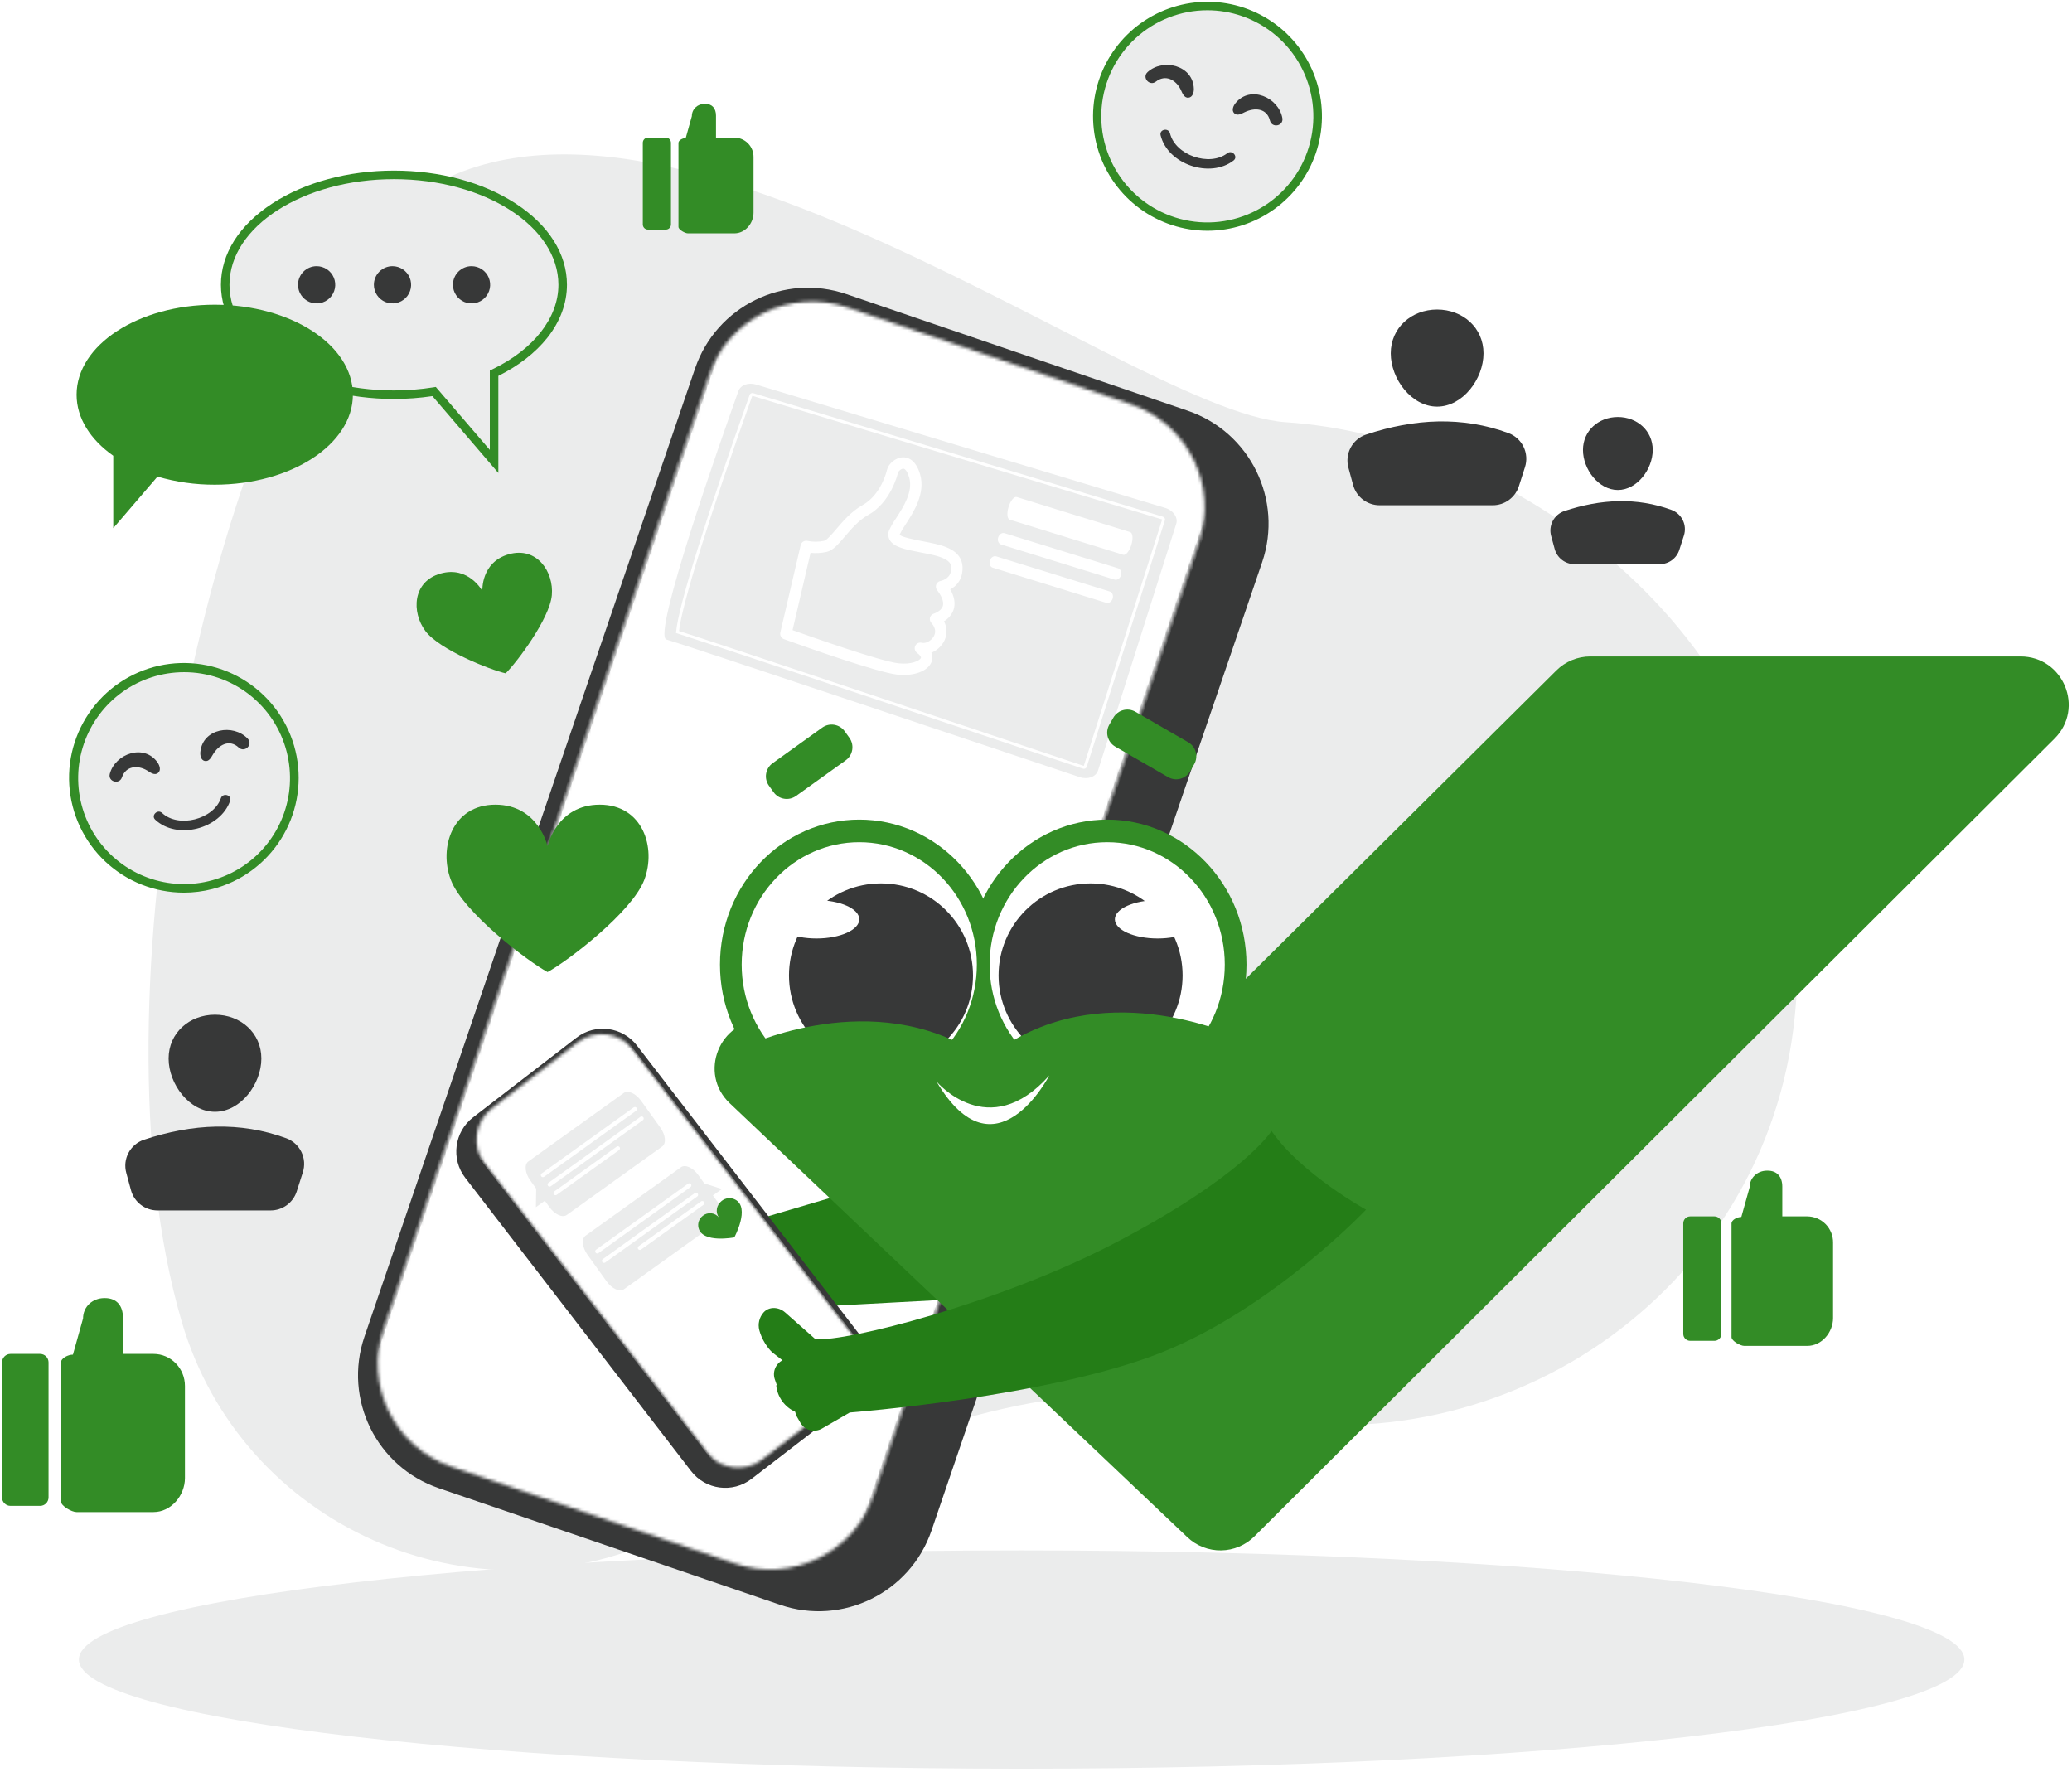 <?xml version="1.0" encoding="UTF-8"?>
<svg xmlns="http://www.w3.org/2000/svg" width="643" height="550" viewBox="0 0 643 550" fill="none">
  <rect x="0" y="0" width="643" height="550" fill="#808080" stroke="none"/>
  <g clip-path="url(#clip0_2118_21508)">
    <rect width="643" height="550" fill="white"></rect>
    <g clip-path="url(#clip1_2118_21508)">
      <path d="M380.774 438.194C464.589 458.34 548.099 401.62 556.923 315.85C557.708 308.291 557.979 300.688 557.734 293.092C554.383 191.265 465.598 135.385 398.978 131.023C348.119 127.694 182.991 -8.253 113.603 74.671C65.755 131.853 26.78 308.619 56.361 410.03C74.888 473.544 146.235 505.22 205.988 476.846C248.571 456.625 305.839 433.126 341.859 433.212C355.022 433.244 368.184 435.167 380.774 438.194Z" fill="#EBECEC"></path>
      <path d="M317.04 548.868C478.616 548.868 609.598 533.704 609.598 514.997C609.598 496.29 478.616 481.125 317.04 481.125C155.465 481.125 24.482 496.29 24.482 514.997C24.482 533.704 155.465 548.868 317.04 548.868Z" fill="#EBECEC"></path>
      <path d="M136.163 461.816L242.088 498.005C261.434 504.615 282.474 494.285 289.082 474.934L391.679 174.473C398.286 155.122 387.96 134.077 368.614 127.468L262.689 91.279C243.343 84.669 222.303 94.998 215.696 114.349L113.099 414.81C106.491 434.161 116.817 455.207 136.163 461.816Z" fill="#373838"></path>
      <mask id="mask0_2118_21508" style="mask-type:luminance" maskUnits="userSpaceOnUse" x="117" y="93" width="257" height="395">
        <path d="M140.15 455.181L228.066 485.217C245.788 491.271 265.061 481.81 271.114 464.083L372.044 168.504C378.097 150.778 368.638 131.499 350.916 125.445L263 95.409C245.278 89.354 226.005 98.816 219.952 116.542L119.022 412.121C112.969 429.848 122.428 449.126 140.15 455.181Z" fill="white"></path>
      </mask>
      <g mask="url(#mask0_2118_21508)">
        <path d="M114.652 448.053L252.596 495.181C256.503 496.516 260.752 494.43 262.086 490.522L381.232 141.598C382.566 137.69 380.481 133.44 376.574 132.105L238.63 84.977C234.723 83.642 230.474 85.728 229.139 89.636L109.994 438.56C108.659 442.468 110.745 446.718 114.652 448.053Z" fill="white"></path>
        <path d="M114.428 448.711L252.372 495.839C254.422 496.537 256.666 496.393 258.611 495.438C260.556 494.483 262.042 492.796 262.745 490.746L381.89 141.823C382.588 139.772 382.444 137.527 381.49 135.582C380.535 133.637 378.848 132.15 376.799 131.447L238.855 84.319C236.804 83.621 234.56 83.765 232.616 84.72C230.671 85.674 229.184 87.362 228.482 89.412L109.337 438.335C108.639 440.386 108.783 442.631 109.737 444.576C110.692 446.521 112.378 448.008 114.428 448.711ZM376.35 132.763C378.05 133.347 379.45 134.58 380.242 136.195C381.034 137.809 381.153 139.671 380.574 141.373L261.429 490.297C260.846 491.998 259.612 493.398 257.999 494.19C256.385 494.982 254.523 495.102 252.821 494.523L114.877 447.395C113.177 446.811 111.777 445.578 110.985 443.963C110.193 442.349 110.073 440.487 110.652 438.785L229.798 89.861C230.381 88.16 231.614 86.76 233.228 85.968C234.842 85.176 236.704 85.056 238.406 85.635L376.35 132.763Z" fill="#D7D7D7"></path>
        <path d="M244.846 477.469L148.046 444.398C147.483 444.205 146.962 443.903 146.515 443.51C146.068 443.116 145.703 442.638 145.44 442.103C145.178 441.568 145.023 440.987 144.986 440.392C144.948 439.797 145.027 439.201 145.22 438.637L148.974 427.644C149.363 426.506 150.188 425.568 151.268 425.038C152.348 424.507 153.594 424.428 154.733 424.817L251.532 457.888C252.671 458.277 253.608 459.103 254.138 460.183C254.668 461.263 254.747 462.51 254.359 463.649L250.605 474.642C250.412 475.206 250.111 475.726 249.717 476.173C249.323 476.621 248.846 476.986 248.311 477.248C247.776 477.511 247.195 477.666 246.6 477.703C246.006 477.741 245.41 477.662 244.846 477.469Z" fill="white"></path>
      </g>
      <path d="M234.609 119.326L361.619 157.627C364.109 158.378 365.64 160.594 365.02 162.55L340.751 239.093C340.126 241.062 337.572 242 335.089 241.168C312.342 233.542 211.345 199.698 206.809 198.457C202.326 197.231 223.787 136.352 229.15 121.351C229.813 119.497 232.219 118.605 234.609 119.326Z" fill="#EBECEC"></path>
      <path d="M209.791 196.438L209.819 196.09C210.416 188.51 219.375 159.635 232.641 122.528C232.735 122.311 232.908 122.137 233.126 122.043C233.343 121.949 233.588 121.942 233.811 122.023L360.82 160.325C361.051 160.392 361.252 160.537 361.389 160.734C361.463 160.835 361.511 160.953 361.531 161.077C361.551 161.2 361.542 161.327 361.505 161.447L337.235 237.989C337.148 238.215 336.975 238.398 336.754 238.498C336.533 238.598 336.282 238.607 336.055 238.523L336.028 238.514C317.931 232.447 226.81 201.909 210.123 196.544L209.791 196.438ZM360.58 161.174C360.575 161.172 360.569 161.17 360.564 161.169L233.556 122.868C233.52 122.854 233.48 122.853 233.443 122.866C220.424 159.319 211.555 187.799 210.729 195.813C228.271 201.468 318.318 231.646 336.305 237.677L336.321 237.682L360.664 161.18C360.652 161.21 360.629 161.193 360.58 161.174Z" fill="white"></path>
      <path d="M312.988 157.309C312.388 159.249 312.548 161.022 313.345 161.268L348.56 172.16C349.357 172.406 350.489 171.033 351.088 169.093C351.688 167.153 351.529 165.38 350.732 165.133L315.517 154.241C314.72 153.995 313.588 155.368 312.988 157.309Z" fill="white"></path>
      <path d="M309.765 166.769C309.465 167.739 309.868 168.725 310.665 168.972L345.88 179.864C346.677 180.11 347.566 179.523 347.865 178.553C348.165 177.583 347.763 176.597 346.966 176.351L311.751 165.459C310.954 165.212 310.065 165.799 309.765 166.769Z" fill="white"></path>
      <path d="M307.183 173.97C306.883 174.94 307.286 175.927 308.083 176.173L343.298 187.065C344.095 187.311 344.983 186.725 345.283 185.754C345.583 184.784 345.181 183.798 344.384 183.552L309.169 172.66C308.372 172.413 307.483 173 307.183 173.97Z" fill="white"></path>
      <path d="M244.668 198.837C243.897 198.56 243.407 198.383 243.273 198.334C242.868 198.187 242.53 197.896 242.325 197.517C242.119 197.138 242.059 196.696 242.157 196.276L248.471 169.166C248.524 168.939 248.621 168.725 248.757 168.536C248.893 168.348 249.064 168.187 249.262 168.065C249.46 167.943 249.68 167.861 249.909 167.824C250.139 167.787 250.373 167.796 250.599 167.85C252.296 168.199 254.047 168.193 255.741 167.83C256.589 167.622 258.131 165.812 259.491 164.215C261.591 161.749 264.205 158.68 267.675 156.751C273.3 153.623 275.096 146.53 275.282 145.731C275.69 143.979 277.876 141.972 280.191 141.912C281.605 141.874 284.181 142.516 285.545 147.239C287.248 153.138 283.509 158.917 281.034 162.74C280.359 163.713 279.756 164.734 279.23 165.795C279.211 165.836 279.198 165.879 279.19 165.924C279.683 166.675 283.857 167.481 286.352 167.963C287.654 168.214 288.985 168.472 290.254 168.767C294.73 169.811 299.713 171.808 298.539 178.058C298.342 179.089 297.91 180.06 297.277 180.897C296.644 181.734 295.826 182.414 294.887 182.883C296.201 185.188 296.547 187.314 295.915 189.224C295.373 190.728 294.323 191.995 292.946 192.806C293.496 193.825 293.766 194.971 293.73 196.128C293.693 197.285 293.352 198.412 292.74 199.394C291.875 200.816 290.576 201.922 289.035 202.549C289.413 203.478 289.424 204.516 289.064 205.453C287.95 208.308 283.438 209.94 278.336 209.334C272.161 208.601 250.464 200.916 244.668 198.837ZM251.536 171.556L245.949 195.547C251.76 197.627 273.046 205.152 278.752 205.831C282.811 206.313 285.444 205.025 285.778 204.169C285.906 203.84 285.428 203.211 284.587 202.602C284.254 202.362 284.015 202.012 283.913 201.613C283.81 201.215 283.85 200.793 284.025 200.421C284.2 200.049 284.5 199.75 284.872 199.575C285.245 199.401 285.666 199.362 286.064 199.466C287.243 199.772 288.916 198.905 289.718 197.574C290.298 196.61 290.646 195.086 289.011 193.298C288.808 193.076 288.666 192.806 288.596 192.513C288.527 192.22 288.534 191.915 288.616 191.626C288.699 191.336 288.853 191.073 289.066 190.86C289.279 190.647 289.542 190.493 289.831 190.41C289.843 190.406 292.049 189.71 292.571 188.101C293.077 186.539 291.883 184.518 290.792 183.098C290.607 182.858 290.488 182.574 290.445 182.275C290.402 181.975 290.436 181.669 290.546 181.387C290.655 181.104 290.835 180.855 291.069 180.662C291.302 180.469 291.582 180.34 291.88 180.287C291.98 180.267 294.637 179.724 295.072 177.406C295.4 175.658 295.771 173.674 289.454 172.204C288.228 171.918 286.942 171.67 285.683 171.428C281.004 170.523 277.306 169.812 276.059 167.488C275.811 167.021 275.674 166.503 275.659 165.975C275.644 165.446 275.752 164.921 275.973 164.441C276.572 163.179 277.275 161.969 278.073 160.824C280.327 157.341 283.413 152.571 282.156 148.218C281.668 146.529 280.973 145.461 280.333 145.439C279.663 145.413 278.836 146.228 278.707 146.57C278.495 147.487 276.342 155.969 269.389 159.835C266.476 161.454 264.192 164.136 262.176 166.503C260.143 168.891 258.536 170.778 256.58 171.257C254.927 171.636 253.223 171.737 251.536 171.556Z" fill="white"></path>
      <path d="M282.652 364.374L220.639 382.653L213.981 367.888C213.434 366.675 212.427 365.73 211.183 365.259C209.939 364.788 208.559 364.831 207.347 365.378C206.311 365.833 205.397 366.526 204.68 367.4C203.962 368.275 203.461 369.307 203.217 370.412C202.602 373.378 203.105 376.608 203.866 378.295L204.633 379.717L197.252 379.175C196.609 379.128 195.963 379.208 195.351 379.411C194.739 379.613 194.172 379.934 193.684 380.356C193.196 380.777 192.796 381.291 192.506 381.867C192.217 382.443 192.043 383.071 191.996 383.714L191.839 385.862C191.755 387.033 192.094 388.196 192.796 389.138C193.497 390.08 194.513 390.738 195.659 390.993C194.622 391.41 193.749 392.153 193.171 393.11C192.593 394.068 192.343 395.187 192.457 396.3L192.763 399.201C192.868 400.181 193.252 401.111 193.869 401.88C194.486 402.649 195.311 403.225 196.246 403.539C195.984 404.357 195.943 405.23 196.127 406.068L196.722 408.701C197.009 409.973 197.79 411.079 198.892 411.775C199.994 412.471 201.328 412.701 202.599 412.413L220.212 408.434C221.106 408.229 221.924 407.777 222.572 407.128L296.573 403.163C302.14 402.575 288.219 363.786 282.652 364.374Z" fill="#247D17"></path>
      <path d="M178.892 322.02L146.819 346.734C140.961 351.247 139.871 359.656 144.383 365.515L214.447 456.49C218.959 462.349 227.366 463.44 233.224 458.927L265.296 434.213C271.154 429.7 272.244 421.291 267.732 415.432L197.668 324.457C193.156 318.597 184.749 317.507 178.892 322.02Z" fill="#373838"></path>
      <mask id="mask1_2118_21508" style="mask-type:luminance" maskUnits="userSpaceOnUse" x="147" y="320" width="121" height="136">
        <path d="M179.265 323.471L152.645 343.982C147.28 348.117 146.281 355.82 150.414 361.187L219.339 450.684C223.473 456.051 231.174 457.05 236.54 452.916L263.159 432.404C268.525 428.269 269.524 420.566 265.391 415.199L196.465 325.702C192.332 320.335 184.631 319.336 179.265 323.471Z" fill="white"></path>
      </mask>
      <g mask="url(#mask1_2118_21508)">
        <path d="M186.4 317.064L144.632 349.248C143.449 350.159 143.229 351.858 144.14 353.041L225.505 458.69C226.416 459.873 228.114 460.093 229.297 459.182L271.064 426.998C272.247 426.086 272.467 424.388 271.556 423.205L190.192 317.556C189.28 316.373 187.582 316.153 186.4 317.064Z" fill="white"></path>
        <path d="M271.217 427.197L229.45 459.381C228.829 459.859 228.043 460.07 227.266 459.969C226.489 459.869 225.784 459.464 225.305 458.843L143.941 353.194C143.463 352.573 143.252 351.788 143.353 351.01C143.454 350.233 143.858 349.528 144.479 349.049L186.246 316.865C186.867 316.387 187.652 316.176 188.429 316.277C189.206 316.377 189.912 316.782 190.391 317.403L271.755 423.051C272.232 423.673 272.444 424.458 272.343 425.235C272.242 426.013 271.837 426.718 271.217 427.197ZM144.786 349.447C144.271 349.845 143.935 350.43 143.851 351.075C143.768 351.72 143.943 352.372 144.339 352.887L225.704 458.536C226.101 459.051 226.686 459.387 227.331 459.471C227.976 459.554 228.627 459.379 229.143 458.982L270.91 426.799C271.425 426.401 271.761 425.816 271.845 425.171C271.928 424.526 271.753 423.874 271.356 423.358L189.992 317.71C189.595 317.195 189.01 316.859 188.365 316.775C187.72 316.692 187.068 316.867 186.553 317.263L144.786 349.447Z" fill="#D7D7D7"></path>
      </g>
      <path d="M193.577 339.173L163.967 360.42C162.642 361.37 162.906 364.006 164.556 366.306L166.393 368.868L166.306 374.617L169.085 372.622L170.497 374.591C172.147 376.891 174.558 377.986 175.883 377.035L205.493 355.788C206.818 354.838 206.554 352.202 204.904 349.901L198.963 341.617C197.313 339.317 194.902 338.222 193.577 339.173Z" fill="#EBECEC"></path>
      <path d="M197.409 344.696L168.843 365.193C168.704 365.289 168.533 365.327 168.366 365.298C168.199 365.269 168.05 365.176 167.951 365.038C167.852 364.901 167.812 364.73 167.838 364.562C167.864 364.395 167.955 364.244 168.091 364.143L196.656 343.646C196.795 343.55 196.967 343.512 197.134 343.541C197.3 343.57 197.449 343.663 197.548 343.801C197.647 343.938 197.688 344.109 197.661 344.277C197.635 344.444 197.545 344.595 197.409 344.696Z" fill="white"></path>
      <path d="M199.504 347.618L170.939 368.115C170.8 368.211 170.628 368.249 170.461 368.22C170.294 368.191 170.146 368.098 170.047 367.96C169.948 367.822 169.907 367.651 169.933 367.484C169.96 367.317 170.05 367.166 170.186 367.065L198.751 346.568C198.891 346.471 199.062 346.434 199.229 346.463C199.396 346.492 199.545 346.585 199.644 346.723C199.742 346.86 199.783 347.031 199.757 347.199C199.731 347.366 199.64 347.516 199.504 347.618Z" fill="white"></path>
      <path d="M192.14 356.875L172.752 370.788C172.612 370.884 172.441 370.922 172.274 370.893C172.107 370.864 171.958 370.771 171.859 370.633C171.761 370.495 171.72 370.324 171.746 370.157C171.772 369.99 171.863 369.839 171.999 369.738L191.387 355.826C191.527 355.729 191.698 355.691 191.865 355.72C192.032 355.749 192.181 355.843 192.279 355.98C192.378 356.118 192.419 356.289 192.393 356.456C192.367 356.624 192.276 356.774 192.14 356.875Z" fill="white"></path>
      <path d="M181.715 383.466L211.325 362.22C212.65 361.269 215.061 362.363 216.711 364.664L218.549 367.226L224.021 368.985L221.241 370.98L222.652 372.948C224.302 375.249 224.566 377.885 223.241 378.835L193.631 400.082C192.306 401.032 189.895 399.938 188.245 397.637L182.304 389.353C180.654 387.053 180.39 384.417 181.715 383.466Z" fill="#EBECEC"></path>
      <path d="M185.716 388.867L214.282 368.37C214.418 368.268 214.509 368.118 214.535 367.951C214.561 367.783 214.52 367.612 214.421 367.475C214.323 367.337 214.174 367.244 214.007 367.215C213.84 367.186 213.668 367.223 213.529 367.32L184.964 387.817C184.828 387.918 184.737 388.069 184.711 388.236C184.685 388.403 184.725 388.574 184.824 388.712C184.923 388.85 185.072 388.943 185.239 388.972C185.406 389.001 185.577 388.963 185.716 388.867Z" fill="white"></path>
      <path d="M187.814 391.789L216.379 371.291C216.515 371.19 216.606 371.04 216.632 370.872C216.658 370.705 216.617 370.534 216.519 370.396C216.42 370.259 216.271 370.165 216.104 370.136C215.937 370.108 215.766 370.145 215.627 370.242L187.061 390.739C186.925 390.84 186.835 390.99 186.808 391.158C186.782 391.325 186.823 391.496 186.922 391.634C187.021 391.771 187.169 391.865 187.336 391.894C187.503 391.923 187.675 391.885 187.814 391.789Z" fill="white"></path>
      <path d="M198.939 387.778L218.328 373.866C218.463 373.765 218.554 373.614 218.58 373.447C218.606 373.279 218.566 373.108 218.467 372.971C218.368 372.833 218.219 372.74 218.052 372.711C217.886 372.682 217.714 372.719 217.575 372.816L198.186 386.728C198.05 386.829 197.96 386.98 197.933 387.147C197.907 387.315 197.948 387.486 198.047 387.623C198.146 387.761 198.294 387.854 198.461 387.883C198.628 387.912 198.8 387.874 198.939 387.778Z" fill="white"></path>
      <path d="M216.787 381.106C216.604 380.415 216.629 379.685 216.86 379.008C217.09 378.332 217.515 377.738 218.081 377.302C218.446 377.002 218.867 376.778 219.319 376.641C219.771 376.505 220.245 376.46 220.715 376.508C221.184 376.557 221.64 376.698 222.054 376.923C222.469 377.148 222.835 377.454 223.131 377.822C221.941 376.276 222.296 373.983 223.946 372.684C224.534 372.206 225.25 371.911 226.004 371.838C226.759 371.765 227.518 371.917 228.186 372.274C232.877 374.777 227.884 383.992 227.884 383.992C227.884 383.992 218.019 385.908 216.787 381.106Z" fill="#338C26"></path>
      <path d="M255.166 225.792L239.768 236.84C237.524 238.451 237.01 241.575 238.62 243.82L240.072 245.845C241.682 248.09 244.806 248.604 247.05 246.994L262.448 235.945C264.692 234.335 265.206 231.21 263.596 228.965L262.144 226.94C260.534 224.696 257.41 224.181 255.166 225.792Z" fill="#338C26"></path>
      <path d="M266.655 344.335C290.529 344.335 309.883 324.189 309.883 299.339C309.883 274.489 290.529 254.344 266.655 254.344C242.781 254.344 223.428 274.489 223.428 299.339C223.428 324.189 242.781 344.335 266.655 344.335Z" fill="#338C26"></path>
      <path d="M343.593 344.335C367.467 344.335 386.821 324.189 386.821 299.339C386.821 274.489 367.467 254.344 343.593 254.344C319.719 254.344 300.365 274.489 300.365 299.339C300.365 324.189 319.719 344.335 343.593 344.335Z" fill="#338C26"></path>
      <path d="M236.721 316.584H367.504C369.464 316.584 371.406 316.198 373.217 315.448C375.029 314.697 376.674 313.597 378.061 312.21L482.961 208.085C484.347 206.698 485.993 205.598 487.804 204.848C489.615 204.097 491.557 203.711 493.517 203.711H627.025C640.326 203.711 646.987 219.797 637.582 229.204L389.3 476.75C386.549 479.502 382.833 481.071 378.942 481.123C375.052 481.175 371.295 479.706 368.472 477.028L226.45 342.356C216.657 333.07 223.228 316.584 236.721 316.584Z" fill="#338C26"></path>
      <path d="M343.593 337.323C363.746 337.323 380.084 320.317 380.084 299.339C380.084 278.361 363.746 261.355 343.593 261.355C323.439 261.355 307.102 278.361 307.102 299.339C307.102 320.317 323.439 337.323 343.593 337.323Z" fill="white"></path>
      <path d="M266.655 337.323C286.809 337.323 303.147 320.317 303.147 299.339C303.147 278.361 286.809 261.355 266.655 261.355C246.502 261.355 230.164 278.361 230.164 299.339C230.164 320.317 246.502 337.323 266.655 337.323Z" fill="white"></path>
      <path d="M273.398 331.262C289.168 331.262 301.952 318.474 301.952 302.7C301.952 286.926 289.168 274.139 273.398 274.139C257.628 274.139 244.844 286.926 244.844 302.7C244.844 318.474 257.628 331.262 273.398 331.262Z" fill="#373838"></path>
      <path d="M338.439 331.262C354.209 331.262 366.993 318.474 366.993 302.7C366.993 286.926 354.209 274.139 338.439 274.139C322.669 274.139 309.885 286.926 309.885 302.7C309.885 318.474 322.669 331.262 338.439 331.262Z" fill="#373838"></path>
      <path d="M253.371 291.237C260.709 291.237 266.657 288.573 266.657 285.286C266.657 282 260.709 279.336 253.371 279.336C246.034 279.336 240.086 282 240.086 285.286C240.086 288.573 246.034 291.237 253.371 291.237Z" fill="white"></path>
      <path d="M359.258 291.237C366.596 291.237 372.544 288.573 372.544 285.286C372.544 282 366.596 279.336 359.258 279.336C351.921 279.336 345.973 282 345.973 285.286C345.973 288.573 351.921 291.237 359.258 291.237Z" fill="white"></path>
      <path d="M368.751 230.347L352.34 220.87C349.949 219.489 346.89 220.309 345.509 222.701L344.264 224.859C342.883 227.251 343.702 230.31 346.094 231.692L362.505 241.169C364.897 242.55 367.955 241.731 369.336 239.338L370.582 237.18C371.962 234.788 371.143 231.729 368.751 230.347Z" fill="#338C26"></path>
      <path d="M423.916 375.395C423.916 375.395 403.672 364.226 394.597 350.963C394.597 350.963 385.94 364.957 345.733 385.866C309.874 404.514 262.644 416.433 253.041 415.573L243.639 407.274C241.568 405.446 238.577 405.452 236.957 407.287L236.944 407.302C236.291 408.04 235.831 408.928 235.603 409.887C235.374 410.845 235.386 411.845 235.636 412.798C236.382 415.69 238.302 418.473 239.729 419.732L242.817 422.132C241.774 422.673 240.961 423.572 240.527 424.665C240.093 425.757 240.068 426.97 240.456 428.079L241.037 429.734L240.887 429.973C241.072 431.724 241.712 433.396 242.743 434.824C243.774 436.251 245.16 437.384 246.764 438.11C246.858 438.655 247.046 439.181 247.318 439.664L248.391 441.523C249.04 442.648 250.11 443.469 251.364 443.805C252.618 444.141 253.954 443.965 255.079 443.316L263.695 438.34C263.695 438.34 325.559 433.565 360.392 419.732C394.896 406.031 423.916 375.395 423.916 375.395Z" fill="#247D17"></path>
      <path d="M230.166 325.185C230.166 325.185 267.618 306.677 300.367 325.185C333.116 343.693 261.793 347.088 261.793 347.088L230.166 325.185Z" fill="#338C26"></path>
      <path d="M385.375 322.433C385.375 322.433 347.923 303.925 315.174 322.433C282.424 340.941 353.747 344.336 353.747 344.336L385.375 322.433Z" fill="#338C26"></path>
      <path d="M290.633 335.634C290.633 335.634 306.801 354.927 325.622 333.746C325.622 333.746 308.836 366.412 290.633 335.634Z" fill="white"></path>
      <path d="M122.253 54.268C151.174 54.268 174.618 69.538 174.618 88.376C174.618 99.634 166.241 109.614 153.329 115.826V143.193L134.721 121.503C130.597 122.157 126.428 122.485 122.253 122.484C93.331 122.484 69.887 107.213 69.887 88.376C69.887 69.538 93.331 54.268 122.253 54.268Z" fill="#EBECEC"></path>
      <path d="M154.654 146.772L134.196 122.926C130.242 123.515 126.251 123.81 122.254 123.81C108.012 123.81 94.605 120.186 84.502 113.605C74.223 106.91 68.562 97.951 68.562 88.376C68.562 78.802 74.223 69.843 84.502 63.148C94.605 56.567 108.012 52.943 122.254 52.943C136.495 52.943 149.901 56.567 160.004 63.148C170.283 69.843 175.944 78.803 175.944 88.376C175.944 94.106 173.838 99.791 169.854 104.817C166.202 109.426 160.958 113.506 154.654 116.653V146.772ZM135.244 120.079L152.005 139.615V114.994L152.755 114.633C165.616 108.445 173.294 98.63 173.294 88.376C173.294 70.3 150.398 55.593 122.254 55.593C94.109 55.593 71.212 70.3 71.212 88.376C71.212 106.453 94.109 121.159 122.254 121.159C126.359 121.16 130.458 120.838 134.513 120.196L135.244 120.079Z" fill="#338C26"></path>
      <path d="M140.561 88.376C140.56 89.519 140.899 90.636 141.533 91.586C142.168 92.537 143.07 93.277 144.125 93.715C145.181 94.152 146.342 94.267 147.463 94.044C148.583 93.821 149.613 93.271 150.421 92.463C151.228 91.655 151.779 90.626 152.002 89.505C152.225 88.384 152.11 87.222 151.673 86.167C151.236 85.111 150.496 84.208 149.546 83.573C148.596 82.939 147.479 82.6 146.337 82.6C144.805 82.6 143.336 83.209 142.253 84.292C141.17 85.375 140.561 86.844 140.561 88.376Z" fill="#373838"></path>
      <path d="M116.027 88.376C116.027 89.519 116.366 90.636 117 91.586C117.635 92.537 118.537 93.277 119.592 93.715C120.648 94.152 121.809 94.267 122.93 94.044C124.05 93.821 125.079 93.271 125.887 92.463C126.695 91.655 127.245 90.626 127.468 89.505C127.691 88.384 127.577 87.222 127.14 86.166C126.703 85.111 125.962 84.208 125.013 83.573C124.063 82.939 122.946 82.6 121.803 82.6C120.272 82.6 118.803 83.209 117.72 84.292C116.637 85.375 116.028 86.844 116.027 88.376Z" fill="#373838"></path>
      <path d="M92.482 88.376C92.482 89.519 92.821 90.636 93.455 91.586C94.09 92.536 94.992 93.277 96.047 93.715C97.102 94.152 98.264 94.267 99.384 94.044C100.505 93.821 101.534 93.271 102.342 92.463C103.15 91.656 103.7 90.626 103.923 89.506C104.147 88.385 104.032 87.223 103.595 86.167C103.158 85.112 102.418 84.209 101.469 83.574C100.519 82.939 99.402 82.6 98.26 82.6C96.728 82.6 95.259 83.208 94.176 84.292C93.092 85.375 92.483 86.844 92.482 88.376Z" fill="#373838"></path>
      <path d="M23.768 122.485C23.768 107.063 42.963 94.561 66.64 94.561C90.316 94.561 109.511 107.063 109.511 122.485C109.511 137.906 90.316 150.409 66.64 150.409C60.63 150.429 54.648 149.584 48.878 147.898L35.149 163.901V141.426C28.086 136.449 23.768 129.797 23.768 122.485Z" fill="#338C26"></path>
      <path d="M90.262 233.026C91.932 239.58 91.622 246.483 89.37 252.861C87.118 259.239 83.025 264.806 77.61 268.857C72.195 272.909 65.701 275.264 58.948 275.623C52.195 275.983 45.487 274.331 39.673 270.878C33.859 267.424 29.199 262.323 26.282 256.22C23.366 250.118 22.325 243.287 23.289 236.592C24.254 229.897 27.182 223.639 31.703 218.608C36.223 213.578 42.134 210.001 48.687 208.331C53.038 207.222 57.565 206.981 62.009 207.621C66.453 208.262 70.727 209.772 74.588 212.065C78.448 214.358 81.82 217.39 84.509 220.986C87.199 224.583 89.153 228.674 90.262 233.026Z" fill="#EBECEC"></path>
      <path d="M57.069 277.01C48.006 277.013 39.284 273.56 32.676 267.356C26.069 261.152 22.074 252.662 21.504 243.615C20.934 234.569 23.833 225.644 29.61 218.66C35.387 211.676 43.607 207.156 52.599 206.021C61.59 204.886 70.675 207.221 78.006 212.551C85.336 217.88 90.361 225.804 92.056 234.709C93.751 243.614 91.99 252.83 87.131 260.482C82.272 268.134 74.68 273.645 65.901 275.895C63.015 276.634 60.048 277.008 57.069 277.01ZM57.126 208.592C50.276 208.592 43.597 210.734 38.022 214.716C32.448 218.699 28.257 224.325 26.035 230.807C23.813 237.289 23.671 244.303 25.63 250.869C27.588 257.436 31.549 263.226 36.958 267.431C42.367 271.635 48.954 274.045 55.799 274.321C62.644 274.598 69.404 272.729 75.135 268.975C80.866 265.221 85.281 259.769 87.763 253.382C90.245 246.996 90.67 239.993 88.979 233.353C87.183 226.267 83.075 219.984 77.305 215.499C71.535 211.014 64.434 208.583 57.126 208.592Z" fill="#338C26"></path>
      <path d="M37.851 241.22C39.05 237.659 42.758 237.361 45.663 239.108C46.596 239.669 47.9 240.732 49.004 239.899C50.061 239.103 49.552 237.575 48.94 236.684C44.784 230.632 35.73 233.88 34.076 240.137C33.426 242.594 37.047 243.61 37.851 241.22Z" fill="#373838"></path>
      <path d="M76.882 229.225C72.435 224.522 62.932 226.007 62.179 233.309C62.074 234.33 62.306 235.864 63.524 236.142C64.844 236.444 65.535 235.044 66.085 234.127C67.852 231.179 71.133 229.25 74.085 231.984C75.933 233.695 78.63 231.074 76.882 229.225Z" fill="#373838"></path>
      <path d="M48.175 254.377C54.96 260.729 68.39 257.261 71.407 248.533C72.036 246.715 69.167 245.903 68.542 247.711C66.268 254.289 55.4 257.059 50.298 252.283C48.901 250.976 46.77 253.061 48.175 254.377Z" fill="#373838"></path>
      <path d="M407.08 47.135C404.894 53.536 400.86 59.145 395.487 63.253C390.114 67.36 383.645 69.782 376.896 70.212C370.147 70.641 363.423 69.06 357.573 65.667C351.723 62.273 347.01 57.221 344.031 51.149C341.051 45.077 339.939 38.258 340.834 31.553C341.73 24.848 344.592 18.56 349.061 13.483C353.529 8.406 359.402 4.768 365.937 3.03C372.472 1.291 379.376 1.53 385.775 3.717C390.024 5.168 393.946 7.443 397.316 10.41C400.686 13.378 403.439 16.981 405.418 21.012C407.396 25.044 408.561 29.426 408.846 33.908C409.131 38.391 408.531 42.885 407.08 47.135Z" fill="#EBECEC"></path>
      <path d="M374.694 71.608C367.173 71.602 359.847 69.207 353.773 64.769C347.699 60.331 343.19 54.079 340.896 46.913C338.603 39.748 338.643 32.039 341.011 24.897C343.379 17.756 347.952 11.551 354.072 7.176C360.192 2.802 367.542 0.484 375.064 0.556C382.586 0.629 389.89 3.088 395.925 7.579C401.959 12.071 406.412 18.363 408.642 25.549C410.872 32.734 410.764 40.443 408.333 47.563C405.929 54.576 401.395 60.663 395.364 64.974C389.333 69.285 382.107 71.604 374.694 71.608ZM374.696 3.188C366.436 3.181 358.476 6.281 352.395 11.872C346.314 17.463 342.557 25.137 341.87 33.37C341.183 41.603 343.616 49.794 348.686 56.316C353.756 62.838 361.093 67.215 369.239 68.577C377.386 69.94 385.747 68.189 392.662 63.671C399.578 59.154 404.542 52.201 406.571 44.192C408.599 36.183 407.542 27.704 403.611 20.438C399.679 13.172 393.16 7.651 385.347 4.97C381.92 3.79 378.32 3.188 374.696 3.188Z" fill="#338C26"></path>
      <path d="M358.72 25.323C361.671 22.997 364.938 24.776 366.416 27.828C366.89 28.808 367.4 30.411 368.78 30.318C370.1 30.23 370.509 28.672 370.484 27.591C370.314 20.251 360.958 18.017 356.152 22.351C354.264 24.053 356.74 26.884 358.72 25.323Z" fill="#373838"></path>
      <path d="M397.954 36.633C396.802 30.264 388.034 26.307 383.411 32.009C382.765 32.806 382.121 34.218 382.988 35.117C383.928 36.092 385.273 35.297 386.234 34.831C389.326 33.33 393.128 33.509 394.104 37.413C394.715 39.856 398.407 39.137 397.954 36.633Z" fill="#373838"></path>
      <path d="M360.169 41.986C362.377 51.015 375.516 55.459 382.814 49.802C384.335 48.624 382.376 46.375 380.865 47.547C375.365 51.81 364.751 48.184 363.091 41.394C362.637 39.536 359.712 40.115 360.169 41.986Z" fill="#373838"></path>
      <path d="M81.108 328.484C81.108 336.434 74.665 345.018 66.716 345.018C58.768 345.018 52.324 336.434 52.324 328.484C52.324 320.533 58.768 314.893 66.716 314.893C74.665 314.893 81.108 320.533 81.108 328.484Z" fill="#373838"></path>
      <path d="M48.855 375.628H83.989C85.791 375.628 87.547 375.055 89.003 373.992C90.459 372.929 91.539 371.431 92.088 369.713L93.979 363.803C94.65 361.719 94.491 359.455 93.535 357.485C92.579 355.516 90.899 353.991 88.847 353.23C74.548 348 59.764 348.671 44.618 353.712C42.576 354.41 40.877 355.861 39.868 357.77C38.86 359.678 38.618 361.9 39.192 363.981L40.647 369.348C41.136 371.151 42.205 372.743 43.688 373.878C45.172 375.013 46.987 375.628 48.855 375.628Z" fill="#373838"></path>
      <path d="M512.888 139.627C512.888 145.606 508.042 152.06 502.065 152.06C496.088 152.06 491.242 145.606 491.242 139.627C491.242 133.648 496.088 129.406 502.065 129.406C508.042 129.406 512.888 133.648 512.888 139.627Z" fill="#373838"></path>
      <path d="M488.633 175.079H515.053C516.409 175.079 517.729 174.648 518.824 173.849C519.919 173.049 520.731 171.923 521.144 170.631L522.566 166.187C523.071 164.619 522.951 162.917 522.232 161.436C521.513 159.955 520.25 158.808 518.706 158.236C507.954 154.303 496.836 154.808 485.447 158.598C483.911 159.123 482.633 160.214 481.875 161.65C481.116 163.085 480.934 164.755 481.366 166.32L482.461 170.357C482.828 171.713 483.632 172.91 484.748 173.763C485.863 174.617 487.228 175.079 488.633 175.079Z" fill="#373838"></path>
      <path d="M460.374 109.648C460.374 117.598 453.931 126.182 445.982 126.182C438.033 126.182 431.59 117.598 431.59 109.648C431.59 101.697 438.033 96.057 445.982 96.057C453.93 96.057 460.374 101.697 460.374 109.648Z" fill="#373838"></path>
      <path d="M428.121 156.792H463.254C465.057 156.792 466.813 156.219 468.268 155.156C469.724 154.093 470.805 152.595 471.354 150.877L473.245 144.967C473.916 142.883 473.757 140.619 472.801 138.65C471.844 136.68 470.165 135.155 468.112 134.394C453.814 129.164 439.029 129.835 423.884 134.876C421.842 135.574 420.143 137.025 419.134 138.934C418.125 140.842 417.883 143.064 418.457 145.145L419.913 150.512C420.402 152.315 421.471 153.907 422.954 155.042C424.437 156.177 426.253 156.792 428.121 156.792Z" fill="#373838"></path>
      <path d="M206.631 42.707H201.072C200.195 42.707 199.484 43.418 199.484 44.295V69.659C199.484 70.537 200.195 71.248 201.072 71.248H206.631C207.508 71.248 208.219 70.537 208.219 69.659V44.295C208.219 43.418 207.508 42.707 206.631 42.707Z" fill="#338C26"></path>
      <path d="M227.934 42.707H222.195V35.879C222.195 33.676 221.033 32.223 218.831 32.223H218.69C216.487 32.223 214.702 33.842 214.702 36.045L212.802 42.843C211.925 42.843 210.549 43.471 210.549 44.348V70.402C210.549 71.279 212.59 72.413 213.467 72.413H227.934C231.228 72.413 233.841 69.319 233.841 66.024V48.726C233.849 47.943 233.702 47.166 233.409 46.439C233.116 45.713 232.683 45.051 232.134 44.492C231.586 43.933 230.932 43.488 230.212 43.182C229.491 42.875 228.717 42.714 227.934 42.707Z" fill="#338C26"></path>
      <path d="M532.038 377.473H524.517C523.331 377.473 522.369 378.435 522.369 379.622V413.938C522.369 415.125 523.331 416.087 524.517 416.087H532.038C533.225 416.087 534.187 415.125 534.187 413.938V379.622C534.187 378.435 533.225 377.473 532.038 377.473Z" fill="#338C26"></path>
      <path d="M560.859 377.472H553.095V368.234C553.095 365.254 551.522 363.287 548.543 363.287H548.352C545.373 363.287 542.957 365.478 542.957 368.458L540.386 377.655C539.2 377.655 537.338 378.505 537.338 379.692V414.941C537.338 416.128 540.1 417.662 541.286 417.662H560.859C565.316 417.662 568.851 413.476 568.851 409.018V385.615C568.861 384.555 568.662 383.504 568.266 382.521C567.87 381.538 567.284 380.643 566.542 379.887C565.799 379.131 564.916 378.528 563.94 378.114C562.965 377.7 561.918 377.481 560.859 377.472Z" fill="#338C26"></path>
      <path d="M3.256 420.152H12.44C13.136 420.152 13.803 420.429 14.295 420.921C14.787 421.413 15.063 422.08 15.063 422.776V464.681C15.063 465.377 14.787 466.044 14.295 466.536C13.803 467.028 13.136 467.305 12.44 467.305H3.256C2.56 467.305 1.893 467.028 1.401 466.536C0.909 466.044 0.633 465.377 0.633 464.681V422.776C0.633 422.08 0.909 421.413 1.401 420.921C1.893 420.429 2.56 420.152 3.256 420.152Z" fill="#338C26"></path>
      <path d="M47.634 420.151H38.153V408.87C38.153 405.231 36.233 402.83 32.595 402.83H32.362C28.723 402.83 25.774 405.506 25.774 409.145L22.634 420.375C21.186 420.375 18.912 421.413 18.912 422.862V465.906C18.912 467.356 22.285 469.228 23.733 469.228H47.634C53.076 469.228 57.394 464.117 57.394 458.673V430.095C57.394 424.651 53.076 420.151 47.634 420.151Z" fill="#338C26"></path>
      <path d="M153.727 249.709C167.066 249.709 169.924 262.576 169.924 262.576C169.924 262.576 172.783 249.709 186.118 249.709C199.46 249.709 203.749 263.053 199.934 273.06C196.123 283.065 176.117 298.311 169.924 301.651C163.729 298.311 143.723 283.065 139.911 273.06C136.1 263.053 140.387 249.709 153.727 249.709Z" fill="#338C26"></path>
      <path d="M136.72 177.982C145.442 175.515 149.689 183.4 149.689 183.4C149.689 183.4 149.18 174.458 157.9 171.991C166.624 169.523 171.895 177.455 171.251 184.704C170.608 191.951 160.345 205.621 156.913 208.95C152.245 207.912 136.345 201.643 132.003 195.807C127.661 189.968 127.997 180.45 136.72 177.982Z" fill="#338C26"></path>
    </g>
  </g>
  <defs>
    <clipPath id="clip0_2118_21508">
      <rect width="643" height="550" fill="white"></rect>
    </clipPath>
    <clipPath id="clip1_2118_21508">
      <rect width="642.734" height="548.675" fill="white" transform="translate(0.633 0.537)"></rect>
    </clipPath>
  </defs>
</svg>
